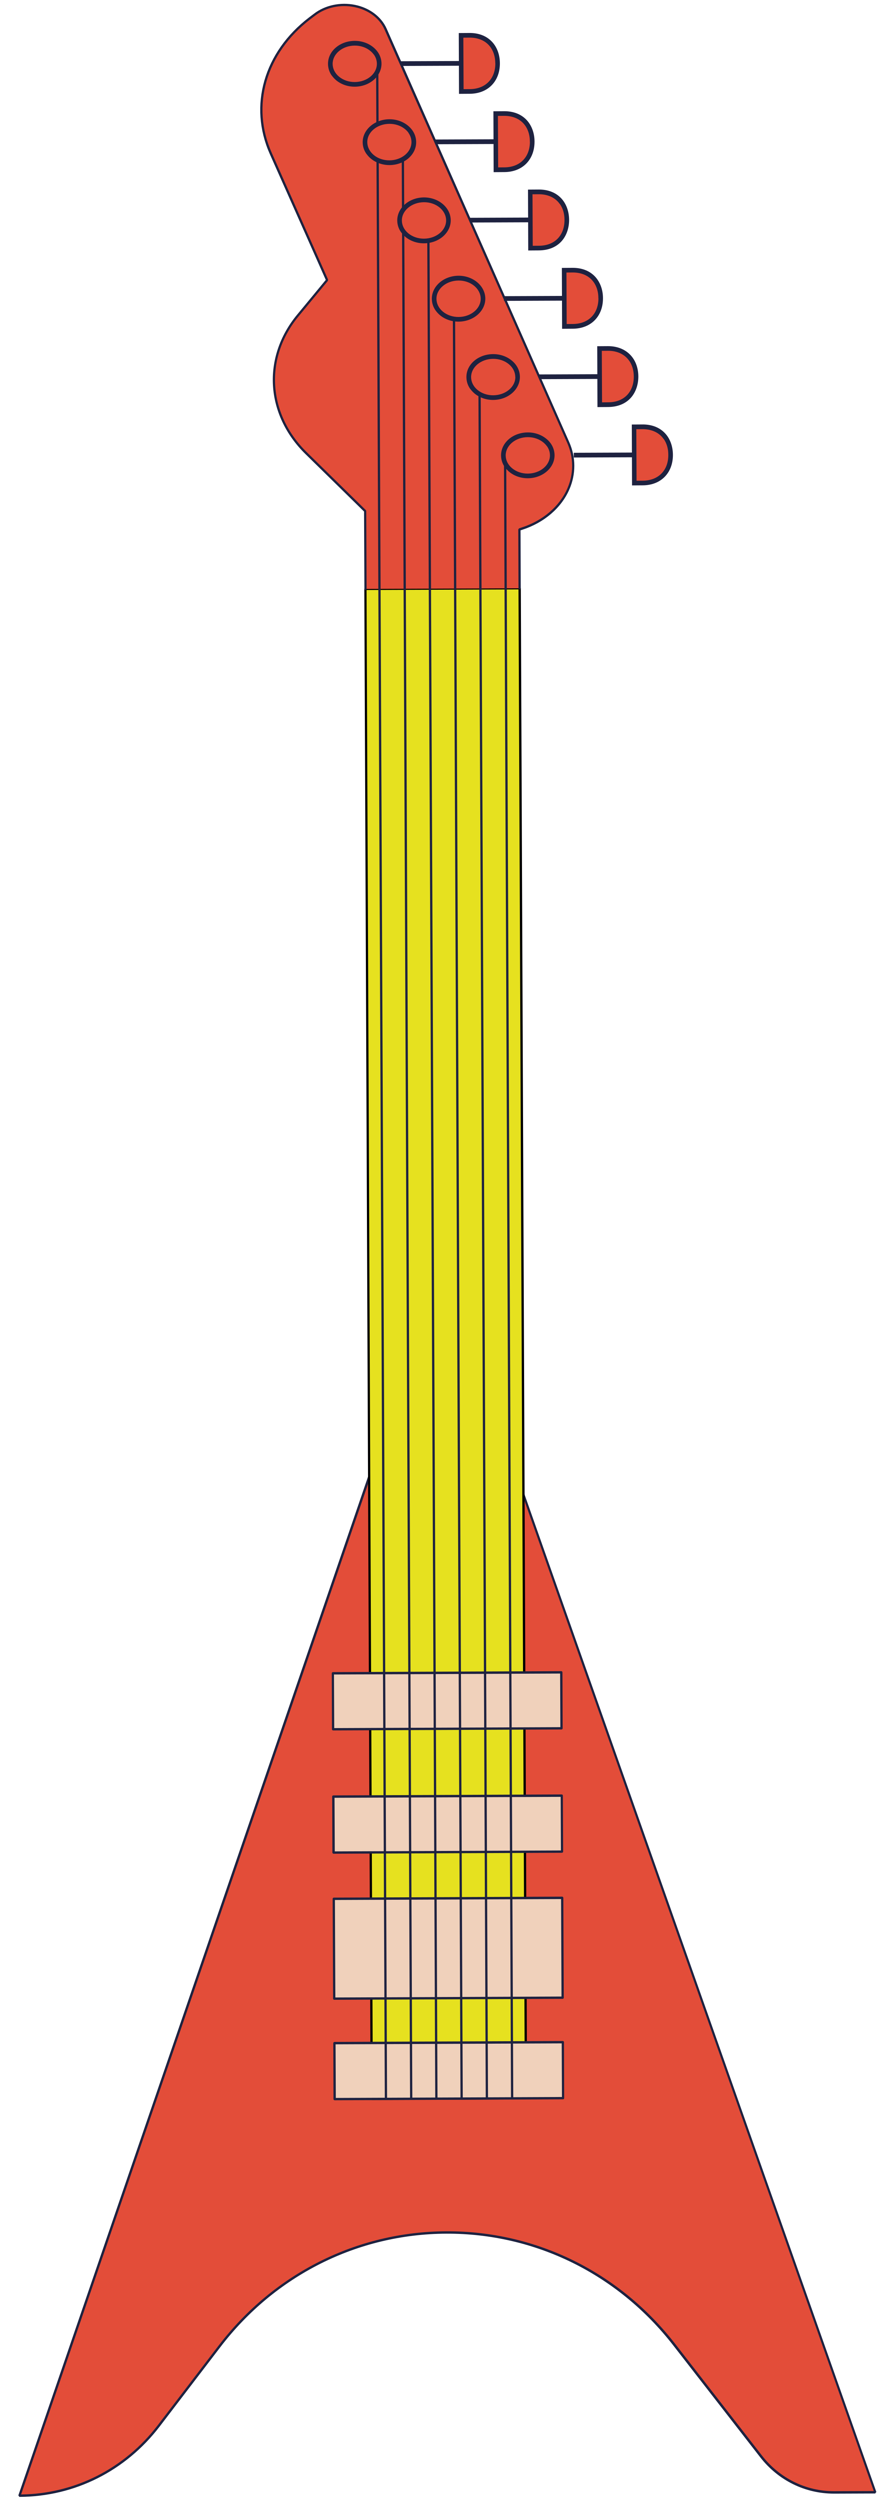 <svg xmlns="http://www.w3.org/2000/svg" width="675" height="1923" viewBox="0 0 675 1923" fill="none"><path fill-rule="evenodd" clip-rule="evenodd" d="M377.155 1076.48L673.762 1916.92C673.762 1916.92 658.158 1917.04 642.116 1917.05C620.27 1917.15 599.552 1906.95 585.844 1889.37C569.592 1868.45 545.547 1837.63 518.903 1803.3C476.34 1748.55 411.716 1716.8 343.55 1717.08C275.384 1717.36 211.067 1749.61 168.93 1804.71C151.793 1827.1 135.795 1848.04 122.237 1865.76C96.369 1899.58 56.874 1919.4 15.043 1919.54L304.553 1076.68L377.154 1076.37L377.155 1076.48Z" fill="#E34D39"></path><path d="M14.997 1920.55C57.375 1920.4 96.706 1900.64 122.9 1866.43L169.593 1805.37C211.784 1750.17 275.228 1718.36 343.503 1718.09C411.833 1717.81 475.469 1749.12 518.143 1803.98L585.084 1890.05C599.013 1907.91 619.73 1918.1 642.015 1918.05L673.661 1917.93L674.473 1916.69L377.866 1076.19L377.04 1075.58L304.439 1075.89L303.622 1076.51L14.112 1919.38L14.943 1920.6L14.997 1920.55ZM672.497 1916.04L642.11 1916.15C620.374 1916.25 600.151 1906.27 586.553 1888.86L519.612 1802.79C476.607 1747.49 412.422 1715.95 343.544 1716.24C274.667 1716.52 210.787 1748.61 168.215 1804.21L121.523 1865.26C95.926 1898.74 57.632 1918.16 16.242 1918.69L305.164 1077.68L376.506 1077.38L672.497 1916.04Z" fill="#1E2240"></path><path d="M281.248 452.867L399.949 452.394L404.741 1613.82L286.04 1614.29L281.248 452.867Z" fill="#E6E11F"></path><path d="M285.247 1614.38L286.13 1615.27L404.831 1614.79L405.701 1613.88L400.863 452.452L399.98 451.563L281.279 452.046L280.409 452.948L285.247 1614.38ZM403.942 1613L286.992 1613.47L282.113 453.831L399.063 453.36L403.942 1613Z" fill="#010000"></path><path d="M257.339 1571.48L433.146 1570.78L433.324 1613.87L257.517 1614.57L257.339 1571.48Z" fill="#F0D1BB"></path><path d="M256.835 1615.09C256.835 1615.09 257.276 1615.48 257.549 1615.48L433.357 1614.74C433.85 1614.74 434.23 1614.34 434.227 1613.84L434.073 1570.76C434.073 1570.76 433.96 1570.31 433.795 1570.14C433.629 1569.98 433.41 1569.87 433.191 1569.87L257.383 1570.6C257.383 1570.6 256.946 1570.72 256.783 1570.89C256.62 1571.06 256.512 1571.28 256.513 1571.51L256.667 1614.59C256.667 1614.59 256.724 1614.98 256.835 1615.09ZM432.523 1612.96L258.467 1613.68L258.272 1572.44L432.328 1571.72L432.523 1612.96Z" fill="#1E2240"></path><path d="M256.877 1460.47L432.684 1459.77L433.001 1536.6L257.194 1537.3L256.877 1460.47Z" fill="#F0D1BB"></path><path d="M256.535 1537.82C256.535 1537.82 256.975 1538.21 257.249 1538.2L433.057 1537.47C433.55 1537.46 433.93 1537.07 433.926 1536.57L433.579 1459.74C433.579 1459.74 433.466 1459.3 433.301 1459.13C433.135 1458.96 432.915 1458.85 432.696 1458.85L256.889 1459.59C256.889 1459.59 256.452 1459.7 256.289 1459.87C256.126 1460.04 256.018 1460.27 256.019 1460.49L256.367 1537.32C256.367 1537.32 256.424 1537.71 256.535 1537.82ZM432.168 1535.68L258.112 1536.41L257.778 1461.43L431.834 1460.71L432.168 1535.68Z" fill="#1E2240"></path><path d="M256.5 1381.8L432.307 1381.1L432.484 1424.19L256.677 1424.89L256.5 1381.8Z" fill="#F0D1BB"></path><path d="M256.038 1425.47C256.038 1425.47 256.093 1425.52 256.148 1425.58C256.314 1425.74 256.534 1425.85 256.753 1425.85L432.56 1425.12C432.56 1425.12 432.998 1425 433.161 1424.83C433.324 1424.66 433.431 1424.44 433.43 1424.21L433.222 1381.13C433.218 1380.63 432.832 1380.24 432.339 1380.24L256.531 1380.98C256.039 1380.98 255.658 1381.37 255.662 1381.88L255.815 1424.96C255.815 1424.96 255.873 1425.35 255.983 1425.47L256.038 1425.47ZM431.726 1423.33L257.67 1424.05L257.476 1382.82L431.531 1382.09L431.726 1423.33Z" fill="#1E2240"></path><path d="M256.162 1286.96L431.969 1286.26L432.147 1329.35L256.339 1330.05L256.162 1286.96Z" fill="#F0D1BB"></path><path d="M255.669 1330.62C255.669 1330.62 255.724 1330.68 255.779 1330.74C255.945 1330.9 256.164 1331.01 256.383 1331.01L432.191 1330.27C432.684 1330.27 433.064 1329.88 433.061 1329.37L432.907 1286.29C432.907 1286.29 432.794 1285.84 432.629 1285.67C432.463 1285.51 432.244 1285.4 432.025 1285.4L256.217 1286.14C256.217 1286.14 255.78 1286.25 255.617 1286.42C255.454 1286.59 255.346 1286.81 255.347 1287.04L255.501 1330.12C255.501 1330.12 255.558 1330.51 255.669 1330.62ZM431.302 1328.49L257.246 1329.21L257.052 1287.98L431.107 1287.25L431.302 1328.49Z" fill="#1E2240"></path><path fill-rule="evenodd" clip-rule="evenodd" d="M399.989 452.514L399.82 407.303C399.82 407.303 400.531 407.074 401.841 406.617C433.249 396.425 449.074 366.876 437.38 340.327C401.577 259.4 329.915 97.266 296.785 22.418C292.832 13.55 283.967 6.845 273 4.631C262.033 2.418 250.498 4.853 242.168 11.237C240.916 12.198 239.663 13.158 238.356 14.119C204 40.336 192.149 81.55 208.406 118.081C228.226 162.588 251.722 215.46 251.722 215.46C251.722 215.46 241.628 227.677 229.254 242.653C202.445 275.08 205.067 318.706 235.62 348.585C258.784 371.3 281.01 393.071 281.01 393.071L281.288 452.997" fill="#E34D39"></path><path d="M280.579 453.507C280.579 453.507 281.019 453.895 281.293 453.893C281.786 453.889 282.166 453.495 282.163 452.991L281.885 393.065L281.606 392.396L236.216 347.91C205.993 318.308 203.431 275.242 229.915 243.208L252.382 216.016L252.539 215.063L209.223 117.684C193.022 81.321 204.715 40.947 238.908 14.787L242.719 11.905C250.887 5.69 262.148 3.257 272.841 5.472C283.534 7.632 292.178 14.115 295.965 22.76L436.561 340.67C441.572 351.992 441.609 364.47 436.655 375.753C430.624 389.507 417.838 400.456 401.56 405.724L399.484 406.411L398.888 407.255L399.057 452.465C399.061 452.969 399.447 453.358 399.94 453.354C400.433 453.351 400.813 452.956 400.809 452.452L400.645 407.913L402.065 407.455C418.835 402.016 432.002 390.728 438.194 376.525C443.363 364.736 443.322 351.755 438.088 339.931L297.602 22.02C293.538 12.874 284.453 6.002 273.211 3.735C262.025 1.467 250.217 3.96 241.669 10.514L237.857 13.396C202.957 40.064 191.106 81.335 207.641 118.479L250.734 215.3L228.647 242.042C201.512 274.864 204.136 318.938 235.077 349.261L280.191 393.469L280.465 453.004C280.465 453.004 280.523 453.395 280.633 453.506L280.579 453.507Z" fill="#1E2240"></path><path d="M441.658 350.086L488.142 349.911Z" fill="#E34D39"></path><path d="M441.618 348.272L488.102 348.087L488.117 351.724L441.633 351.909L441.618 348.272Z" fill="#1E2240"></path><path fill-rule="evenodd" clip-rule="evenodd" d="M494.499 328.267C508.679 328.163 516.087 337.845 516.176 349.818C516.263 361.736 508.889 371.471 494.708 371.52C490.93 371.547 488.247 371.567 488.247 371.567L488.093 328.315C488.093 328.315 490.776 328.295 494.553 328.267L494.499 328.267Z" fill="#E34D39"></path><path d="M486.457 373.371L494.67 373.311C508.632 373.264 517.98 363.85 517.931 349.806C517.883 343.315 515.759 337.4 511.896 333.287C507.701 328.786 501.661 326.424 494.489 326.477L486.276 326.538L486.457 373.371ZM510.777 337.548C513.101 340.832 514.392 345.02 514.372 349.832C514.461 361.862 506.689 369.697 494.643 369.73L489.935 369.764L489.752 330.149L494.461 330.114C500.648 330.069 505.81 332.101 509.286 335.825C509.783 336.38 510.28 336.936 510.723 337.605L510.777 337.548Z" fill="#1E2240"></path><path d="M415.048 289.855L461.532 289.68Z" fill="#E34D39"></path><path d="M415.039 288.007L461.523 287.822L461.538 291.459L415.054 291.644L415.039 288.007Z" fill="#1E2240"></path><path fill-rule="evenodd" clip-rule="evenodd" d="M467.887 268.033C482.068 267.928 489.476 277.61 489.564 289.584C489.652 301.501 482.277 311.236 468.097 311.285C464.319 311.312 461.636 311.332 461.636 311.332L461.482 268.08C461.482 268.08 464.164 268.06 467.942 268.032L467.887 268.033Z" fill="#E34D39"></path><path d="M459.846 313.136L468.058 313.075C475.231 313.022 481.236 310.684 485.419 306.121C489.221 301.952 491.313 296.061 491.32 289.57C491.216 275.526 481.839 266.195 467.878 266.242L459.665 266.302L459.846 313.136ZM484.221 277.369C486.49 280.597 487.78 284.728 487.815 289.54C487.857 295.192 486.141 300.072 482.882 303.621C479.405 307.396 474.274 309.448 468.086 309.438L463.378 309.473L463.195 269.858L467.904 269.823C475.076 269.77 480.791 272.582 484.167 277.369L484.221 277.369Z" fill="#1E2240"></path><path d="M387.886 229.621L434.37 229.446Z" fill="#E34D39"></path><path d="M387.854 227.797L434.338 227.61L434.353 231.247L387.869 231.434L387.854 227.797Z" fill="#1E2240"></path><path fill-rule="evenodd" clip-rule="evenodd" d="M440.667 207.8C454.847 207.695 462.255 217.377 462.344 229.351C462.431 241.269 455.057 251.003 440.876 251.052C437.098 251.08 434.415 251.1 434.415 251.1L434.261 207.847C434.261 207.847 436.944 207.827 440.721 207.8L440.667 207.8Z" fill="#E34D39"></path><path d="M432.625 252.904L440.838 252.843C454.8 252.796 464.148 243.383 464.099 229.338L464.098 229.171C464.05 222.736 461.872 216.933 458.064 212.82C453.869 208.319 447.829 205.957 440.657 206.01L432.444 206.07L432.625 252.904ZM460.596 229.476C460.575 241.451 452.856 249.174 440.866 249.206L436.157 249.241L435.975 209.626L440.683 209.591C446.87 209.545 452.032 211.578 455.509 215.301C458.765 218.802 460.553 223.657 460.54 229.309L460.541 229.477L460.596 229.476Z" fill="#1E2240"></path><path d="M361.763 169.382L408.247 169.207Z" fill="#E34D39"></path><path d="M361.76 167.523L408.244 167.338L408.259 170.975L361.775 171.16L361.76 167.523Z" fill="#1E2240"></path><path fill-rule="evenodd" clip-rule="evenodd" d="M414.598 147.562C428.779 147.458 436.187 157.139 436.275 169.113C436.363 181.031 428.988 190.766 414.808 190.814C411.03 190.842 408.347 190.862 408.347 190.862L408.192 147.609C408.192 147.609 410.875 147.59 414.653 147.562L414.598 147.562Z" fill="#E34D39"></path><path d="M406.557 192.665L414.769 192.605C421.942 192.552 427.947 190.214 432.13 185.65C435.932 181.482 438.024 175.591 438.031 169.1C437.983 162.61 435.859 156.694 431.996 152.582C427.801 148.08 421.761 145.719 414.588 145.771L406.376 145.832L406.557 192.721L406.557 192.665ZM430.877 156.843C433.201 160.127 434.491 164.314 434.472 169.126C434.514 174.777 432.797 179.658 429.538 183.207C426.062 186.982 420.93 189.034 414.743 189.024L410.034 189.059L409.852 149.444L414.561 149.409C420.747 149.363 425.909 151.396 429.386 155.119C429.883 155.675 430.38 156.231 430.823 156.899L430.877 156.843Z" fill="#1E2240"></path><path d="M335.146 109.145L381.63 108.97Z" fill="#E34D39"></path><path d="M335.065 107.311L381.549 107.126L381.564 110.763L335.08 110.948L335.065 107.311Z" fill="#1E2240"></path><path fill-rule="evenodd" clip-rule="evenodd" d="M387.981 87.325C402.161 87.221 409.57 96.902 409.658 108.876C409.746 120.794 402.371 130.529 388.19 130.577C384.413 130.605 381.73 130.625 381.73 130.625L381.575 87.372C381.575 87.372 384.258 87.353 388.036 87.325L387.981 87.325Z" fill="#E34D39"></path><path d="M379.94 132.429L388.152 132.368C402.114 132.321 411.462 122.908 411.413 108.863L411.412 108.696C411.365 102.261 409.187 96.458 405.378 92.345C401.184 87.844 395.144 85.482 387.971 85.535L379.759 85.596L379.94 132.429ZM407.856 109.002C407.834 120.976 400.116 128.699 388.125 128.731L383.417 128.766L383.234 89.151L387.943 89.116C394.13 89.071 399.292 91.103 402.768 94.826C406.025 98.328 407.813 103.183 407.8 108.834L407.801 109.002L407.856 109.002Z" fill="#1E2240"></path><path d="M308.533 48.969L355.017 48.795Z" fill="#E34D39"></path><path d="M308.485 47.104L354.969 46.919L354.984 50.556L308.5 50.741L308.485 47.104Z" fill="#1E2240"></path><path fill-rule="evenodd" clip-rule="evenodd" d="M361.325 27.094C375.505 26.99 382.914 36.671 383.002 48.645C383.09 60.563 375.715 70.298 361.534 70.346C357.756 70.374 355.074 70.394 355.074 70.394L354.919 27.142C354.919 27.142 357.602 27.122 361.38 27.094L361.325 27.094Z" fill="#E34D39"></path><path d="M353.277 72.197L361.49 72.136C375.397 72.09 384.745 62.732 384.752 48.799L384.75 48.52C384.703 42.085 382.579 36.281 378.716 32.169C374.522 27.668 368.481 25.306 361.309 25.359L353.097 25.419L353.278 72.253L353.277 72.197ZM381.246 48.601C381.336 60.687 373.564 68.522 361.518 68.555L356.81 68.59L356.627 28.975L361.336 28.94C367.522 28.894 372.684 30.927 376.161 34.65C379.417 38.151 381.15 42.95 381.192 48.602L381.246 48.601Z" fill="#1E2240"></path><path d="M387.869 350.32L389.621 350.313L395.051 1613.96L393.299 1613.97L387.869 350.32Z" fill="#1E2240"></path><path d="M368.174 290.028L369.926 290.021L375.615 1614.05L373.863 1614.05L368.174 290.028Z" fill="#1E2240"></path><path d="M348.5 235.052L350.252 235.045L356.178 1614.13L354.426 1614.14L348.5 235.052Z" fill="#1E2240"></path><path d="M328.781 169.554L330.533 169.547L336.741 1614.26L334.989 1614.27L328.781 169.554Z" fill="#1E2240"></path><path d="M309.142 109.319L310.895 109.312L317.361 1614.35L315.609 1614.35L309.142 109.319Z" fill="#1E2240"></path><path d="M289.445 49.027L291.197 49.019L297.923 1614.37L296.171 1614.38L289.445 49.027Z" fill="#1E2240"></path><path fill-rule="evenodd" clip-rule="evenodd" d="M425.021 350.213C424.957 341.484 416.528 334.44 406.18 334.46C395.777 334.537 387.397 341.649 387.462 350.378C387.526 359.106 395.955 366.15 406.304 366.13C416.706 366.053 425.086 358.941 425.021 350.213Z" fill="#E34D39"></path><path d="M388.678 359.432C389.563 360.656 390.667 361.823 391.879 362.878C395.736 366.095 400.896 367.903 406.316 367.863C417.65 367.78 426.845 359.878 426.828 350.142C426.793 345.386 424.624 340.87 420.603 337.598C416.746 334.381 411.586 332.572 406.166 332.612C400.746 332.652 395.612 334.425 391.748 337.699C387.776 341.085 385.619 345.522 385.654 350.333C385.679 353.635 386.687 356.761 388.623 359.432L388.678 359.432ZM420.972 343.191C422.466 345.306 423.251 347.706 423.269 350.168C423.326 357.89 415.707 364.213 406.29 364.282C401.691 364.316 397.354 362.837 394.104 360.119C390.964 357.513 389.24 354 389.214 350.363C389.186 346.67 390.913 343.188 394.014 340.536C397.225 337.826 401.539 336.283 406.138 336.25C410.737 336.216 415.073 337.695 418.324 340.412C419.316 341.244 420.199 342.189 420.918 343.191L420.972 343.191Z" fill="#1E2240"></path><path fill-rule="evenodd" clip-rule="evenodd" d="M398.402 289.975C398.338 281.246 389.909 274.202 379.561 274.222C369.158 274.299 360.778 281.411 360.843 290.14C360.907 298.868 369.336 305.913 379.684 305.892C390.087 305.816 398.467 298.704 398.402 289.975Z" fill="#E34D39"></path><path d="M362.004 299.195C362.889 300.42 363.993 301.587 365.205 302.641C369.062 305.858 374.222 307.667 379.642 307.627C390.976 307.543 400.171 299.642 400.154 289.905C400.119 285.149 397.95 280.633 393.929 277.361C390.072 274.144 384.912 272.336 379.492 272.376C374.072 272.416 368.938 274.188 365.075 277.462C361.102 280.793 358.945 285.285 358.981 290.097C359.005 293.398 360.014 296.524 361.95 299.196L362.004 299.195ZM396.65 289.931C396.707 297.653 389.088 303.976 379.671 304.045C375.072 304.079 370.735 302.6 367.485 299.882C364.345 297.276 362.621 293.763 362.595 290.126C362.567 286.433 364.294 282.952 367.395 280.299C370.606 277.589 374.92 276.047 379.519 276.013C384.118 275.979 388.454 277.458 391.705 280.176C394.845 282.782 396.568 286.295 396.595 289.932L396.65 289.931Z" fill="#1E2240"></path><path fill-rule="evenodd" clip-rule="evenodd" d="M371.789 229.741C371.725 221.012 363.295 213.968 352.947 213.988C342.545 214.065 334.165 221.177 334.229 229.906C334.294 238.634 342.723 245.678 353.071 245.658C363.474 245.581 371.853 238.469 371.789 229.741Z" fill="#E34D39"></path><path d="M335.391 238.963C336.277 240.188 337.38 241.355 338.593 242.409C342.449 245.626 347.609 247.434 353.029 247.394C364.363 247.311 373.558 239.409 373.541 229.673C373.469 219.937 364.212 212.06 352.879 212.087C341.545 212.171 332.35 220.073 332.367 229.809C332.392 233.11 333.4 236.236 335.336 238.908L335.391 238.963ZM369.982 229.699C370.039 237.421 362.42 243.744 353.003 243.813C348.404 243.847 344.068 242.368 340.817 239.651C337.677 237.044 335.954 233.531 335.927 229.894C335.87 222.173 343.489 215.85 352.906 215.78C362.268 215.711 369.925 221.978 369.983 229.755L369.982 229.699Z" fill="#1E2240"></path><path fill-rule="evenodd" clip-rule="evenodd" d="M345.115 169.502C345.051 160.773 336.622 153.729 326.273 153.749C315.871 153.826 307.491 160.938 307.556 169.667C307.62 178.395 316.049 185.439 326.397 185.419C336.8 185.342 345.18 178.23 345.115 169.502Z" fill="#E34D39"></path><path d="M308.774 178.723C309.659 179.947 310.763 181.114 311.975 182.169C315.832 185.385 320.992 187.194 326.412 187.154C337.746 187.07 346.941 179.169 346.924 169.433C346.852 159.697 337.65 151.819 326.262 151.847C314.928 151.931 305.733 159.832 305.75 169.568C305.774 172.87 306.783 175.996 308.719 178.667L308.774 178.723ZM343.365 169.459C343.422 177.181 335.803 183.504 326.386 183.573C321.787 183.607 317.45 182.128 314.2 179.41C311.06 176.804 309.337 173.291 309.31 169.654C309.253 161.933 316.872 155.61 326.289 155.54C335.651 155.471 343.308 161.738 343.365 169.515L343.365 169.459Z" fill="#1E2240"></path><path fill-rule="evenodd" clip-rule="evenodd" d="M318.502 109.271C318.438 100.542 310.008 93.498 299.66 93.518C289.258 93.595 280.878 100.707 280.942 109.436C281.007 118.164 289.436 125.209 299.784 125.188C310.187 125.112 318.566 117.999 318.502 109.271Z" fill="#E34D39"></path><path d="M282.16 118.492C285.812 123.613 292.352 126.978 299.799 126.979C305.219 126.939 310.353 125.167 314.216 121.893C318.188 118.506 320.345 114.07 320.31 109.258C320.275 104.502 318.107 100.041 314.085 96.714C310.229 93.497 305.069 91.688 299.648 91.728C288.315 91.812 279.12 99.713 279.137 109.449C279.162 112.806 280.225 115.876 282.161 118.548L282.16 118.492ZM314.4 102.251C315.894 104.366 316.678 106.767 316.696 109.228C316.723 112.921 314.997 116.403 311.895 119.056C308.685 121.766 304.371 123.308 299.772 123.342C290.409 123.411 282.753 117.145 282.695 109.367C282.638 101.646 290.257 95.323 299.674 95.253C304.273 95.219 308.61 96.698 311.86 99.416C312.852 100.248 313.735 101.193 314.454 102.195L314.4 102.251Z" fill="#1E2240"></path><path fill-rule="evenodd" clip-rule="evenodd" d="M291.883 49.033C291.818 40.304 283.389 33.26 273.041 33.281C262.638 33.357 254.259 40.469 254.323 49.198C254.387 57.926 262.817 64.971 273.165 64.95C283.567 64.874 291.947 57.761 291.883 49.033Z" fill="#E34D39"></path><path d="M255.485 58.254C256.37 59.478 257.474 60.645 258.686 61.699C262.542 64.916 267.703 66.725 273.123 66.685C284.456 66.601 293.651 58.7 293.634 48.963C293.599 44.208 291.431 39.747 287.409 36.419C283.553 33.202 278.393 31.394 272.972 31.434C267.552 31.474 262.418 33.246 258.555 36.52C254.583 39.851 252.426 44.343 252.461 49.155C252.485 52.456 253.494 55.582 255.43 58.254L255.485 58.254ZM287.779 42.012C289.273 44.127 290.057 46.528 290.075 48.99C290.132 56.711 282.513 63.034 273.096 63.104C268.497 63.138 264.161 61.659 260.91 58.941C257.77 56.334 256.047 52.822 256.02 49.185C255.993 45.492 257.719 42.01 260.821 39.357C264.031 36.648 268.345 35.105 272.945 35.071C277.544 35.037 281.88 36.516 285.13 39.234C286.122 40.066 287.005 41.011 287.724 42.013L287.779 42.012Z" fill="#1E2240"></path></svg>